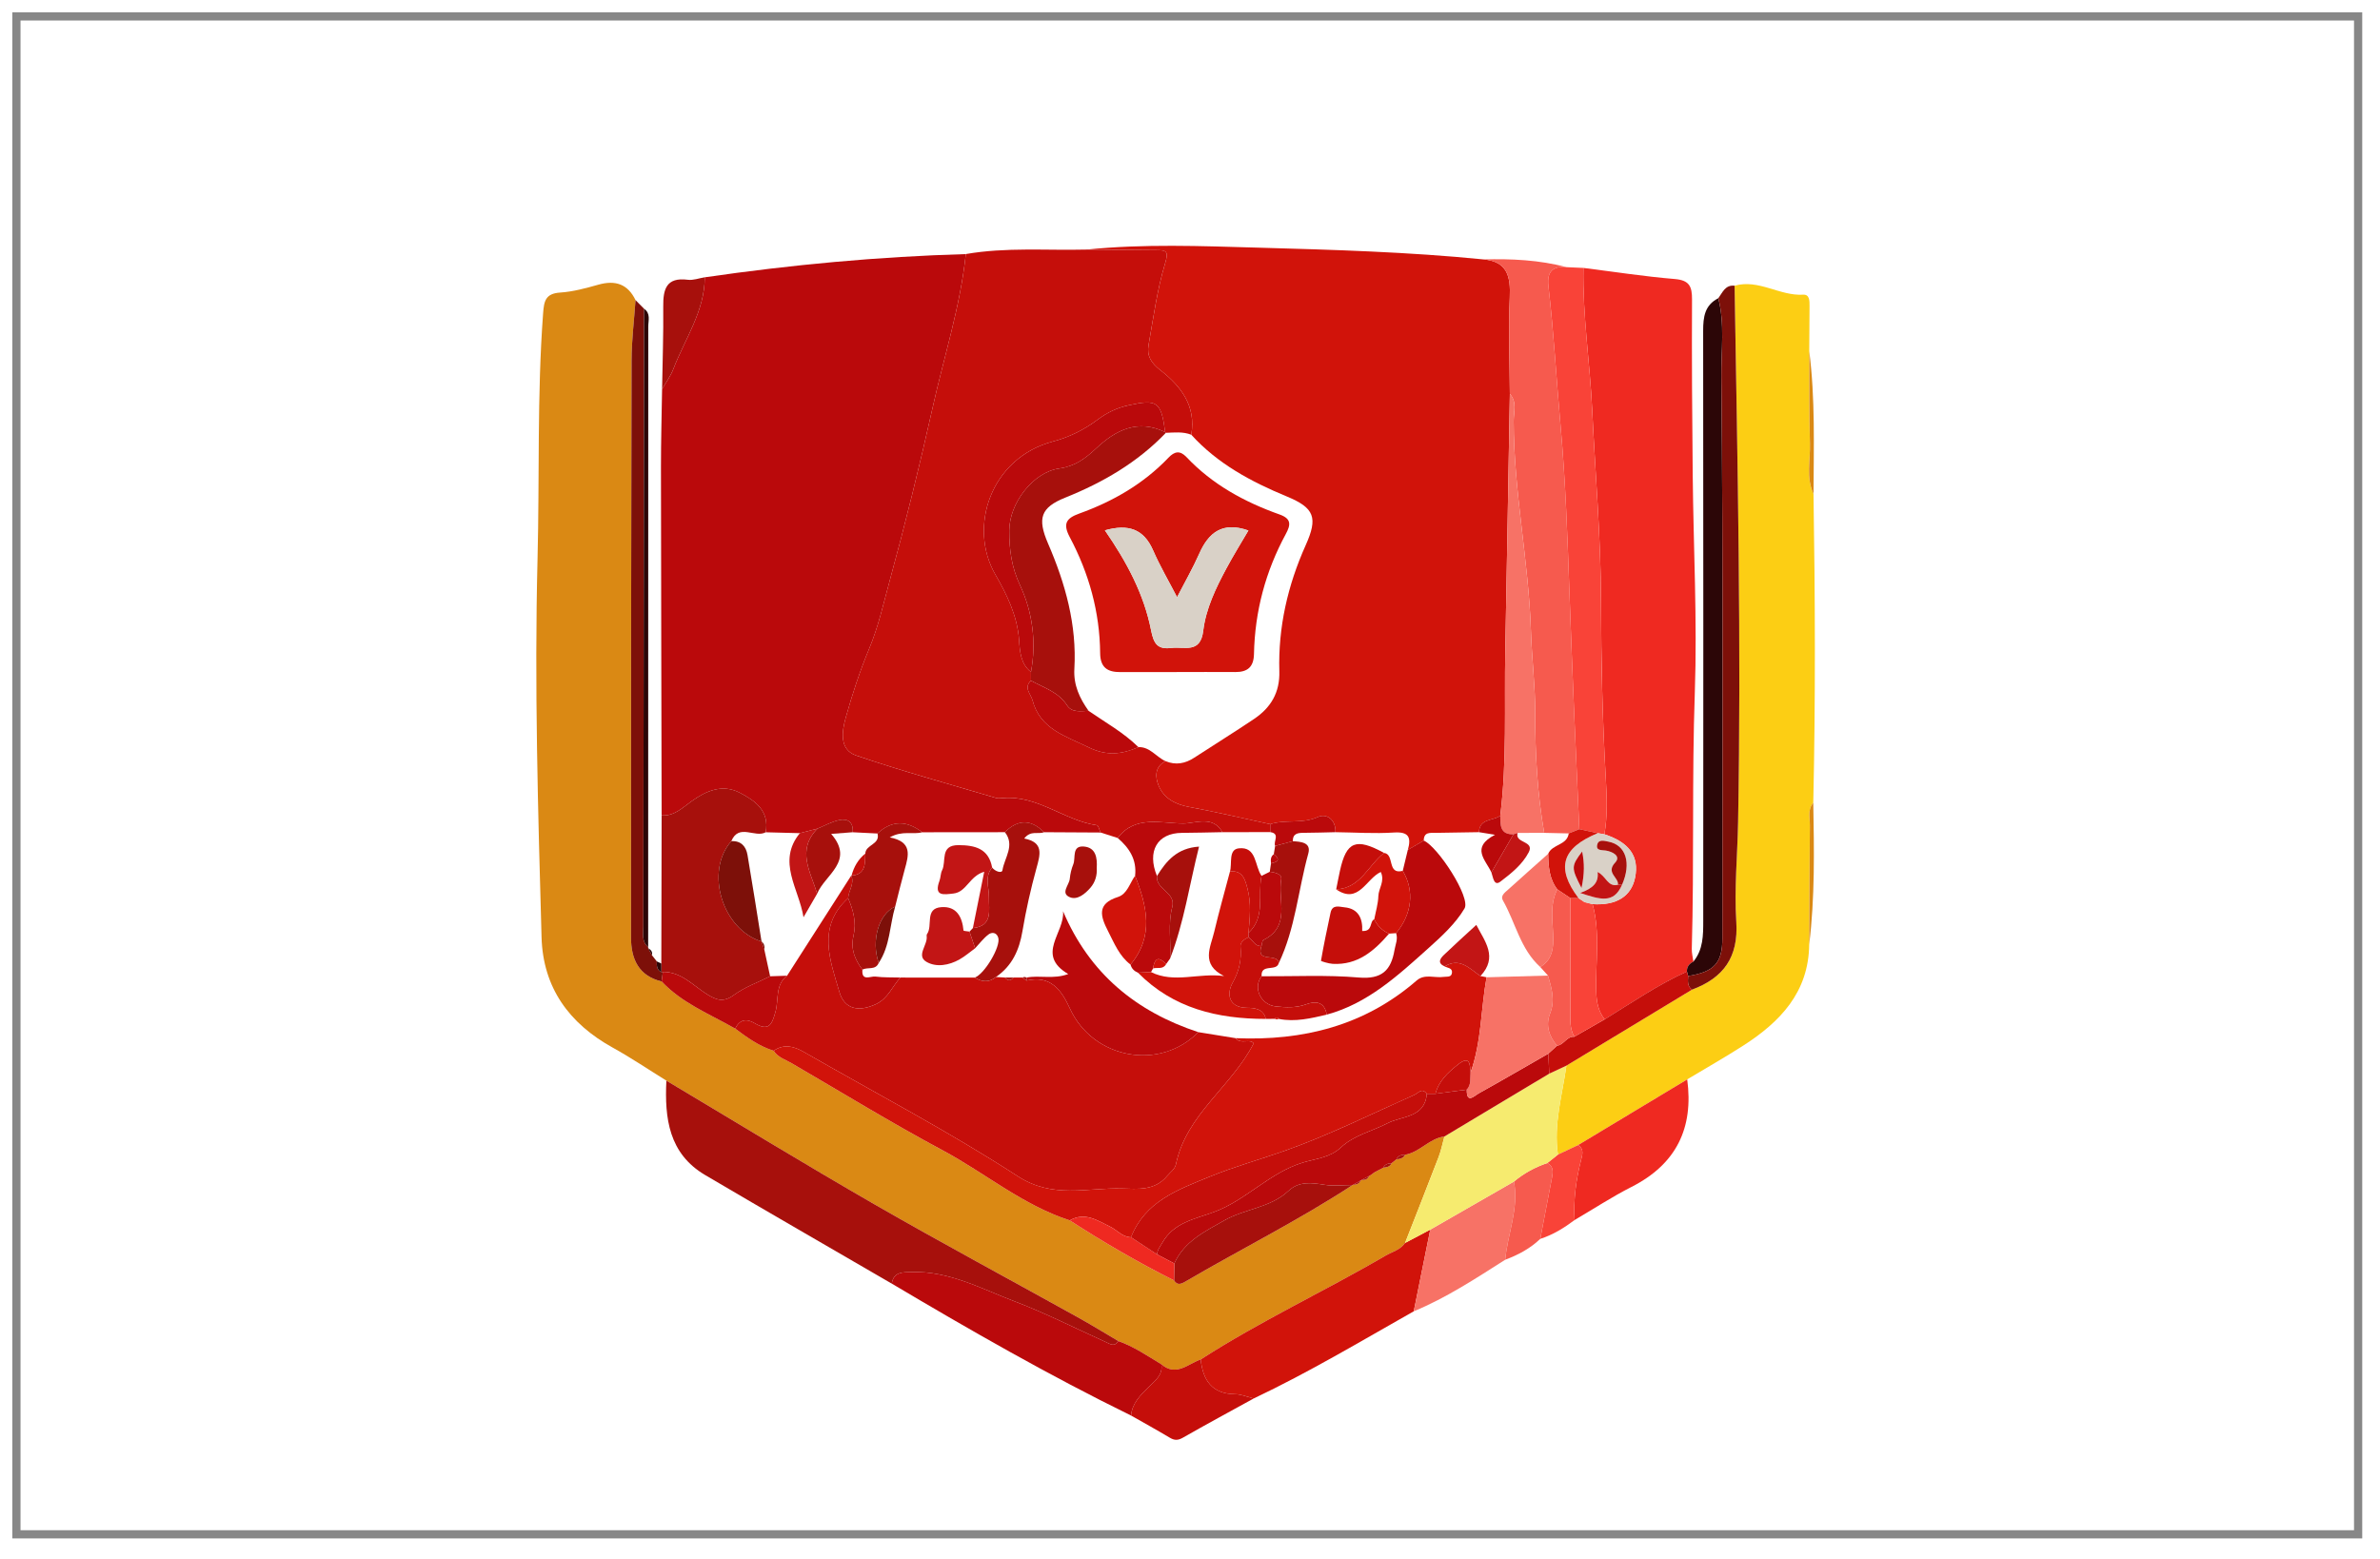 <?xml version="1.0" encoding="utf-8"?>
<!-- Generator: Adobe Illustrator 16.0.2, SVG Export Plug-In . SVG Version: 6.00 Build 0)  -->
<!DOCTYPE svg PUBLIC "-//W3C//DTD SVG 1.1//EN" "http://www.w3.org/Graphics/SVG/1.1/DTD/svg11.dtd">
<svg version="1.1" id="Layer_1" xmlns="http://www.w3.org/2000/svg" xmlns:xlink="http://www.w3.org/1999/xlink" x="0px" y="0px"
	 width="290px" height="190px" viewBox="0 0 290 190" enable-background="new 0 0 290 190" xml:space="preserve">
<rect x="2" y="2" fill="none" stroke="#878787" stroke-miterlimit="10" width="285.334" height="185"/>
<g>
	<path fill-rule="evenodd" clip-rule="evenodd" fill="#D1130A" d="M132.429,30.418c6.944-0.716,13.909-0.428,20.857-0.235
		c9.157,0.256,18.322,0.521,27.45,1.432c2.956,0.249,3.341,2.097,3.227,4.646c-0.176,3.91-0.011,7.835,0.01,11.754
		c-0.185,10.46-0.359,20.921-0.558,31.382c-0.127,6.675,0.222,13.366-0.608,20.02c-0.877,0.652-2.526,0.307-2.595,2.006
		c-1.748,0.027-3.497,0.063-5.245,0.084c-0.697,0.01-1.475-0.137-1.483,0.943c-0.646,0.377-1.294,0.756-1.94,1.135
		c0.423-1.502,0.148-2.24-1.698-2.119c-2.363,0.156-4.746-0.014-7.121-0.041c0.053-1.531-1.072-2.334-2.15-1.846
		c-1.919,0.867-3.93,0.262-5.802,0.869c-3.293-0.709-6.572-1.484-9.882-2.098c-1.698-0.313-3.07-1.049-3.714-2.598
		c-0.426-1.025-0.504-2.293,0.837-2.986c1.247,0.518,2.396,0.305,3.506-0.422c2.433-1.588,4.906-3.114,7.313-4.738
		c2.023-1.366,3.126-3.213,3.052-5.786c-0.153-5.365,1.016-10.472,3.213-15.374c1.504-3.357,1.082-4.538-2.307-5.939
		c-4.357-1.801-8.422-3.983-11.635-7.521c0.612-3.511-1.272-5.931-3.764-7.866c-1.146-0.892-1.675-1.769-1.442-3.072
		c0.594-3.327,1.037-6.71,2.013-9.928c0.476-1.569,0.12-1.626-1.094-1.632C138.055,30.475,135.242,30.443,132.429,30.418z"/>
	<path fill-rule="evenodd" clip-rule="evenodd" fill="#DA8914" d="M81.197,131.705c-2.166-1.34-4.28-2.775-6.508-4.006
		c-5.342-2.947-8.529-7.322-8.702-13.48c-0.431-15.359-0.879-30.724-0.489-46.088c0.253-9.969-0.063-19.95,0.676-29.911
		c0.113-1.543,0.289-2.447,2.097-2.565c1.563-0.103,3.124-0.532,4.645-0.961c2.057-0.579,3.574-0.082,4.524,1.887
		c-0.17,2.457-0.48,4.913-0.486,7.369c-0.057,23.443-0.071,46.885-0.064,70.328c0.001,2.574,0.908,4.664,3.731,5.338
		c2.503,2.668,5.877,3.98,8.96,5.75c1.455,1.086,2.926,2.148,4.689,2.699c0.496,0.801,1.381,1.053,2.129,1.488
		c6.139,3.572,12.199,7.295,18.457,10.646c5.201,2.787,9.78,6.697,15.492,8.541c4.111,2.66,8.336,5.121,12.712,7.32
		c0.376,0.605,0.825,0.461,1.332,0.164c6.785-3.971,13.832-7.486,20.422-11.795l0.026-0.018c0.404-0.029,0.781-0.107,0.963-0.537
		l0.097-0.059c0.391,0.006,0.751-0.051,0.913-0.48l0.144-0.08c0.189-0.135,0.379-0.268,0.567-0.4
		c0.342-0.178,0.684-0.357,1.026-0.535c0.401-0.064,0.826-0.086,1.005-0.553l0.049-0.031c0.19-0.152,0.381-0.305,0.572-0.457
		l-0.02,0.02c0.439-0.035,0.844-0.135,1.075-0.564c1.788-0.314,2.943-1.99,4.77-2.223c-0.232,0.836-0.397,1.699-0.707,2.506
		c-1.34,3.498-2.723,6.982-4.09,10.473c-0.583,0.854-1.577,1.076-2.401,1.559c-7.43,4.34-15.259,7.969-22.5,12.643
		c-1.556,0.529-2.981,2.123-4.791,0.588c-1.701-1.035-3.354-2.16-5.248-2.838c-1.664-0.979-3.308-1.994-4.994-2.93
		c-8.222-4.57-16.518-9.014-24.669-13.705C98.063,141.895,89.658,136.75,81.197,131.705z"/>
	<path fill-rule="evenodd" clip-rule="evenodd" fill="#BA090B" d="M80.619,99.381c-0.029-14.153-0.069-28.308-0.082-42.462
		c-0.002-3.163,0.089-6.326,0.137-9.489c0.465-0.818,1.043-1.593,1.375-2.462c1.408-3.678,3.813-7.018,3.826-11.172
		c10.551-1.53,21.147-2.523,31.807-2.829c-0.666,6.376-2.658,12.494-4.043,18.707c-1.571,7.057-3.321,14.118-5.234,21.116
		c-0.76,2.773-1.369,5.571-2.49,8.252c-1.142,2.729-2.063,5.566-2.863,8.417c-0.473,1.687-0.806,3.911,1.272,4.62
		c5.621,1.918,11.362,3.487,17.06,5.181c0.244,0.072,0.527,0.033,0.791,0.01c4.25-0.385,7.496,2.74,11.48,3.311
		c0.188,0.027,0.301,0.578,0.449,0.885c-2.297-0.014-4.594-0.025-6.892-0.039c-1.589-1.592-3.179-1.586-4.77-0.002
		c-3.356,0.002-6.714,0.006-10.071,0.01c-1.857-1.434-3.679-1.506-5.451,0.15c-1.004-0.051-2.01-0.102-3.016-0.152
		c0.088-1.266-0.627-1.723-1.722-1.467c-0.886,0.205-1.712,0.672-2.563,1.021c-0.719,0.186-1.438,0.371-2.154,0.557
		c-1.388-0.035-2.775-0.072-4.163-0.109c0.473-2.607-1.275-3.842-3.17-4.822c-2.128-1.1-4.103-0.215-5.847,1.029
		C83.143,98.451,82.168,99.479,80.619,99.381z"/>
	<path fill-rule="evenodd" clip-rule="evenodd" fill="#C50E0A" d="M134.104,101.463c-0.148-0.307-0.262-0.857-0.449-0.885
		c-3.984-0.57-7.23-3.695-11.48-3.311c-0.264,0.023-0.547,0.063-0.791-0.01c-5.697-1.693-11.438-3.263-17.06-5.181
		c-2.078-0.708-1.745-2.933-1.272-4.62c0.801-2.851,1.722-5.688,2.863-8.417c1.121-2.681,1.73-5.479,2.49-8.252
		c1.913-6.998,3.663-14.06,5.234-21.116c1.385-6.213,3.377-12.33,4.043-18.707c4.891-0.853,9.829-0.423,14.747-0.547
		c2.813,0.024,5.626,0.057,8.439,0.069c1.214,0.006,1.569,0.063,1.094,1.632c-0.976,3.217-1.419,6.601-2.013,9.928
		c-0.232,1.303,0.296,2.18,1.442,3.072c2.491,1.935,4.376,4.355,3.764,7.866c-1.009-0.396-2.058-0.27-3.099-0.231l-0.08-0.088
		c-0.496-3.743-0.977-4.041-4.484-3.264c-1.412,0.313-2.58,0.873-3.748,1.745c-1.606,1.202-3.433,2.129-5.406,2.65
		c-7.673,2.023-10.38,10.471-7.053,16.233c1.388,2.404,2.693,5.034,2.895,8.042c0.086,1.274,0.179,2.857,1.443,3.831
		c0,0.351,0,0.702,0.002,1.054c-0.935,0.855-0.01,1.639,0.182,2.376c0.913,3.528,4.04,4.375,6.869,5.761
		c2.176,1.066,4.034,0.847,6.04-0.038c1.417-0.042,2.165,1.202,3.297,1.709c-1.341,0.693-1.263,1.961-0.837,2.986
		c0.644,1.549,2.016,2.285,3.714,2.598c3.31,0.613,6.589,1.389,9.882,2.098c0,0.322,0,0.646,0,0.969
		c-1.943,0.002-3.888,0.004-5.831,0.006c-1.147-2.078-3.297-1.063-4.736-1.059c-2.688,0.004-5.87-1.055-8.019,1.766
		C135.492,101.906,134.798,101.684,134.104,101.463z"/>
	<path fill-rule="evenodd" clip-rule="evenodd" fill="#FCCE14" d="M211.357,34.823c2.937-0.839,5.49,1.269,8.359,1.092
		c0.801-0.049,0.775,0.787,0.774,1.4c-0.008,1.829-0.023,3.657-0.036,5.484c0.019,3.749-0.034,7.5,0.081,11.246
		c0.063,2.055-0.5,4.169,0.439,6.164c0.198,12.544,0.251,25.088-0.029,37.632c-0.729,0.836-0.406,1.848-0.417,2.781
		c-0.054,4.83-0.059,9.66-0.08,14.49c-0.062,5.816-3.529,9.43-8.04,12.326c-2.234,1.436-4.548,2.746-6.824,4.115
		c-4.425,2.664-8.851,5.328-13.276,7.994c-0.824,0.391-1.65,0.779-2.475,1.17c-0.55-3.699,0.53-7.244,1.033-10.84
		c5.101-3.086,10.201-6.174,15.302-9.262c3.834-1.43,5.677-3.953,5.396-8.271c-0.261-4.033,0.145-8.105,0.219-12.162
		C212.185,78.394,211.717,56.608,211.357,34.823z"/>
	<path fill-rule="evenodd" clip-rule="evenodd" fill="#EF2921" d="M192.938,32.654c3.708,0.466,7.408,1.042,11.129,1.352
		c1.786,0.149,2.113,0.905,2.104,2.503c-0.038,7.146,0.014,14.295,0.085,21.442c0.087,8.82,0.563,17.651,0.255,26.457
		c-0.364,10.412-0.071,20.82-0.369,31.227c-0.015,0.52,0.126,1.043,0.196,1.564c-0.496,0.25-0.817,0.617-0.788,1.213
		c-3.537,1.604-6.73,3.799-10.022,5.824c-0.788-0.996-0.993-2.113-1.029-3.391c-0.1-3.551,0.513-7.137-0.444-10.65
		c2.898,0.188,4.721-0.953,5.179-3.246c0.515-2.568-0.703-4.283-3.739-5.268c0.388-2.234,0.308-4.441,0.176-6.727
		c-0.422-7.235-0.567-14.494-0.59-21.745c-0.022-7.776-0.702-15.513-1.074-23.268C193.729,44.174,192.831,38.445,192.938,32.654z"/>
	<path fill-rule="evenodd" clip-rule="evenodd" fill="#F65A4E" d="M183.973,48.015c-0.021-3.919-0.186-7.844-0.01-11.754
		c0.114-2.549-0.271-4.396-3.227-4.646c3.424-0.089,6.825,0.063,10.159,0.948c-1.711-0.173-2.421,0.564-2.222,2.296
		c0.652,5.652,0.966,11.338,1.477,17.003c0.614,6.801,0.848,13.662,1.091,20.495c0.342,9.57,0.755,19.135,1.195,28.7
		c-0.429,0.172-0.857,0.344-1.286,0.518c-0.998-0.023-1.996-0.045-2.993-0.068c-0.83-4.793-1.106-9.618-1.093-14.484
		c0.009-3.375-0.412-6.75-0.522-10.129c-0.279-8.565-2.1-17.002-2.104-25.591C184.438,50.207,184.876,49,183.973,48.015z"/>
	<path fill-rule="evenodd" clip-rule="evenodd" fill="#A7100C" d="M81.197,131.705c8.461,5.045,16.866,10.189,25.403,15.102
		c8.151,4.691,16.447,9.135,24.669,13.705c1.687,0.936,3.33,1.951,4.994,2.93c-0.484,0.793-1.038,0.342-1.589,0.094
		c-3.68-1.662-7.292-3.502-11.06-4.934c-4.058-1.541-7.976-3.707-12.528-3.57c-1.087,0.033-2.193-0.049-2.425,1.414
		c-7.58-4.406-15.179-8.779-22.732-13.23C81.488,140.6,80.973,136.285,81.197,131.705z"/>
	<path fill-rule="evenodd" clip-rule="evenodd" fill="#F94338" d="M192.437,101.057c-0.44-9.565-0.854-19.13-1.195-28.7
		c-0.243-6.833-0.477-13.693-1.091-20.495c-0.511-5.665-0.824-11.351-1.477-17.003c-0.199-1.732,0.511-2.469,2.222-2.296
		c0.681,0.03,1.361,0.061,2.042,0.091c-0.106,5.791,0.792,11.52,1.067,17.289c0.372,7.755,1.052,15.491,1.074,23.268
		c0.022,7.25,0.168,14.51,0.59,21.745c0.132,2.285,0.212,4.492-0.176,6.727c-0.271-0.045-0.541-0.092-0.812-0.137
		C193.934,101.383,193.185,101.219,192.437,101.057z"/>
	<path fill-rule="evenodd" clip-rule="evenodd" fill="#A7100C" d="M80.619,99.381c1.549,0.098,2.523-0.93,3.666-1.742
		c1.744-1.244,3.719-2.129,5.847-1.029c1.895,0.98,3.643,2.215,3.17,4.822c-1.303,0.732-3.272-1.121-4.192,1.086
		c-3.244,3.684-1.12,10.738,3.684,12.232l-0.018-0.025c0.124,0.359,0.248,0.719,0.371,1.08c0.23,1.061,0.461,2.121,0.691,3.184
		c-1.482,0.744-3.092,1.313-4.408,2.279c-1.266,0.926-2.118,0.637-3.273-0.084c-1.705-1.064-3.125-2.748-5.385-2.732l-0.18,0.031
		c-0.005-0.35-0.009-0.699-0.012-1.049C80.593,111.416,80.605,105.4,80.619,99.381z"/>
	<path fill-rule="evenodd" clip-rule="evenodd" fill="#D1130A" d="M146.303,165.691c7.241-4.674,15.07-8.303,22.5-12.643
		c0.824-0.482,1.818-0.705,2.401-1.559c1.023-0.543,2.049-1.084,3.072-1.625c-0.67,3.318-1.341,6.637-2.012,9.955
		c-6.444,3.646-12.805,7.451-19.506,10.627c-0.75-0.184-1.499-0.52-2.25-0.525C147.667,169.895,146.578,168.219,146.303,165.691z"/>
	<path fill-rule="evenodd" clip-rule="evenodd" fill="#BA090B" d="M108.662,156.445c0.231-1.463,1.338-1.381,2.425-1.414
		c4.553-0.137,8.471,2.029,12.528,3.57c3.768,1.432,7.38,3.271,11.06,4.934c0.551,0.248,1.104,0.699,1.589-0.094
		c1.894,0.678,3.547,1.803,5.248,2.838c0.197,1.34-0.794,2.018-1.579,2.797c-0.988,0.979-1.978,1.945-2.115,3.445
		C127.838,167.635,118.209,162.113,108.662,156.445z"/>
	<path fill-rule="evenodd" clip-rule="evenodd" fill="#2C0607" d="M205.55,118.41c-0.029-0.594,0.292-0.961,0.788-1.211
		c1.201-1.469,1.2-3.225,1.2-4.984c0.005-23.961,0.025-47.922-0.01-71.883c-0.002-1.706,0.184-3.138,1.845-3.986
		c0.804,3.136,0.342,6.368,0.373,9.508c0.226,22.833,0.128,45.669,0.123,68.505c0,3.021-0.999,4.094-4.169,4.598
		C205.65,118.775,205.601,118.592,205.55,118.41z"/>
	<path fill-rule="evenodd" clip-rule="evenodd" fill="#7D1009" d="M205.7,118.957c3.17-0.504,4.169-1.576,4.169-4.598
		c0.005-22.836,0.103-45.672-0.123-68.505c-0.031-3.14,0.431-6.372-0.373-9.508c0.518-0.695,0.834-1.653,1.984-1.523
		c0.359,21.785,0.827,43.57,0.427,65.36c-0.074,4.057-0.479,8.129-0.219,12.162c0.28,4.318-1.563,6.842-5.396,8.271
		C205.571,120.189,205.663,119.566,205.7,118.957z"/>
	<path fill-rule="evenodd" clip-rule="evenodd" fill="#7D1009" d="M80.62,119.617c-2.823-0.676-3.73-2.766-3.731-5.34
		c-0.007-23.442,0.008-46.885,0.064-70.328c0.006-2.457,0.316-4.913,0.486-7.369c0.345,0.349,0.689,0.697,1.034,1.046
		c-0.029,25.114-0.062,50.228-0.082,75.342c0,0.854-0.222,1.789,0.587,2.463c0,0,0,0.125,0,0.127
		c0.153,0.287,0.307,0.574,0.461,0.863c0.197,0.25,0.395,0.502,0.592,0.752c-0.016,0.523-0.016,1.039,0.561,1.309
		c0,0,0.18-0.031,0.178-0.029C80.718,118.842,80.67,119.229,80.62,119.617z"/>
	<path fill-rule="evenodd" clip-rule="evenodd" fill="#EF2921" d="M192.31,139.549c4.425-2.666,8.851-5.33,13.275-7.994
		c0.798,5.949-1.342,10.338-6.785,13.102c-2.382,1.211-4.629,2.686-6.938,4.039c-0.157-2.469,0.178-4.891,0.778-7.273
		C192.824,140.693,193.028,140.068,192.31,139.549z"/>
	<path fill-rule="evenodd" clip-rule="evenodd" fill="#F77266" d="M172.265,159.82c0.671-3.318,1.342-6.637,2.013-9.955
		c3.398-1.953,6.798-3.906,10.197-5.859c0.615,3.285-0.766,6.346-1.067,9.529C179.803,155.824,176.234,158.178,172.265,159.82z"/>
	<path fill-rule="evenodd" clip-rule="evenodd" fill="#C50E0A" d="M137.817,172.521c0.138-1.5,1.127-2.467,2.115-3.445
		c0.785-0.779,1.776-1.457,1.579-2.797c1.81,1.535,3.235-0.059,4.791-0.588c0.275,2.527,1.364,4.203,4.206,4.23
		c0.751,0.006,1.5,0.342,2.25,0.525c-2.875,1.584-5.766,3.143-8.615,4.771c-0.604,0.346-1.032,0.354-1.61,0.006
		C140.979,174.293,139.391,173.418,137.817,172.521z"/>
	<path fill-rule="evenodd" clip-rule="evenodd" fill="#A7100C" d="M85.875,33.794c-0.013,4.154-2.418,7.495-3.826,11.172
		c-0.332,0.869-0.91,1.645-1.375,2.462c0.055-3.352,0.177-6.704,0.141-10.055c-0.022-2.121,0.361-3.61,2.988-3.276
		C84.47,34.184,85.184,33.905,85.875,33.794z"/>
	<path fill-rule="evenodd" clip-rule="evenodd" fill="#2C0607" d="M78.979,115.432c-0.809-0.674-0.587-1.609-0.587-2.463
		c0.021-25.115,0.053-50.229,0.082-75.342c0.837,0.568,0.515,1.438,0.515,2.183C78.996,65.017,78.986,90.224,78.979,115.432z"/>
	<path fill-rule="evenodd" clip-rule="evenodd" fill="#F65A4E" d="M183.407,153.535c0.302-3.184,1.683-6.244,1.067-9.529
		c1.214-1.014,2.576-1.758,4.074-2.26c0.783,0.434,0.687,1.123,0.55,1.834c-0.476,2.469-0.944,4.939-1.417,7.41
		C186.453,152.166,184.987,152.947,183.407,153.535z"/>
	<path fill-rule="evenodd" clip-rule="evenodd" fill="#F94338" d="M187.682,150.99c0.473-2.471,0.941-4.941,1.417-7.41
		c0.137-0.711,0.233-1.4-0.55-1.834c0.429-0.342,0.857-0.684,1.285-1.027c0.824-0.391,1.65-0.779,2.475-1.17
		c0.72,0.52,0.516,1.145,0.332,1.873c-0.601,2.383-0.936,4.805-0.778,7.273C190.578,149.658,189.226,150.498,187.682,150.99z"/>
	<path fill-rule="evenodd" clip-rule="evenodd" fill="#DA8914" d="M220.449,115.113c0.021-4.83,0.026-9.66,0.08-14.49
		c0.011-0.934-0.312-1.945,0.417-2.781C221.047,103.605,221.152,109.371,220.449,115.113z"/>
	<path fill-rule="evenodd" clip-rule="evenodd" fill="#DA8914" d="M220.976,60.21c-0.939-1.995-0.376-4.109-0.439-6.164
		c-0.115-3.746-0.063-7.497-0.081-11.246C221.192,48.586,221,54.401,220.976,60.21z"/>
	<path fill-rule="evenodd" clip-rule="evenodd" fill="#2C0607" d="M80.592,118.482c-0.576-0.27-0.576-0.785-0.561-1.309
		c0.184,0.086,0.365,0.174,0.549,0.26C80.583,117.783,80.587,118.133,80.592,118.482z"/>
	<path fill-rule="evenodd" clip-rule="evenodd" fill="#2C0607" d="M79.439,116.422c-0.154-0.289-0.308-0.576-0.461-0.863
		C79.303,115.754,79.542,115.998,79.439,116.422z"/>
	<path fill-rule="evenodd" clip-rule="evenodd" fill="#F77266" d="M188.157,101.506c-1.078,0.004-2.156,0.006-3.233,0.01
		c-0.169,0.053-0.337,0.107-0.506,0.162c-1.665,0.051-1.593-1.139-1.611-2.262c0.83-6.653,0.481-13.344,0.608-20.02
		c0.198-10.46,0.373-20.921,0.558-31.382c0.903,0.985,0.465,2.192,0.465,3.287c0.005,8.589,1.825,17.026,2.104,25.591
		c0.11,3.379,0.531,6.753,0.522,10.129C187.051,91.888,187.327,96.713,188.157,101.506z"/>
	<path fill-rule="evenodd" clip-rule="evenodd" fill="#BA090B" d="M153.728,118.986c3.946,0.025,7.914-0.182,11.834,0.152
		c2.801,0.238,3.935-0.857,4.36-3.365c0.117-0.686,0.439-1.33,0.19-2.043c1.952-2.322,2.258-5.178,0.814-7.596
		c0.205-0.85,0.411-1.701,0.616-2.551c0.646-0.379,1.294-0.758,1.94-1.135c1.717,0.734,5.759,6.943,4.97,8.273
		c-1.087,1.836-2.766,3.377-4.385,4.83c-3.711,3.326-7.391,6.75-12.402,8.109c-0.277-1.588-1.34-1.689-2.552-1.246
		c-1.201,0.439-2.432,0.373-3.625,0.25C153.596,122.471,152.646,120.357,153.728,118.986z"/>
	<path fill-rule="evenodd" clip-rule="evenodd" fill="#BA090B" d="M162.724,101.424c-1.271,0.027-2.543,0.074-3.814,0.078
		c-0.736,0.002-1.389,0.047-1.383,1.021c-0.717,0.193-1.435,0.383-2.151,0.576c-0.26-0.541,0.655-1.502-0.604-1.684
		c0-0.322,0-0.646,0-0.969c1.872-0.607,3.883-0.002,5.802-0.869C161.651,99.09,162.776,99.893,162.724,101.424z"/>
	<path fill-rule="evenodd" clip-rule="evenodd" fill="#BA090B" d="M182.807,99.416c0.019,1.123-0.054,2.313,1.612,2.262
		c-0.898,1.547-1.798,3.098-2.695,4.645c-0.694-1.516-2.562-3.025,0.442-4.582c-0.956-0.156-1.455-0.238-1.954-0.318
		C180.28,99.723,181.93,100.068,182.807,99.416z"/>
	<path fill-rule="evenodd" clip-rule="evenodd" fill="#C50E0A" d="M146.01,125.795c1.517,0.244,3.032,0.492,4.548,0.736
		c0.584,0.805,1.767,0.004,2.196,0.637c-2.711,5.299-8.192,8.617-9.468,14.729c-0.124,0.6-0.7,0.975-1.089,1.443
		c-1.508,1.816-3.604,1.563-5.504,1.512c-4.244-0.113-8.392,1.291-12.694-1.504c-8.401-5.457-17.321-10.117-26.02-15.121
		c-1.227-0.705-2.433-1.047-3.71-0.162c-1.764-0.551-3.234-1.613-4.689-2.699c0.542-1.111,1.363-1.262,2.371-0.66
		c1.75,1.043,2.129,0.143,2.557-1.459c0.387-1.445-0.059-3.219,1.396-4.328c2.606-4.07,5.212-8.141,7.819-12.211
		c0.428,0.996-0.326,1.828-0.383,2.758c-3.817,3.479-2.195,7.561-1.06,11.434c0.63,2.146,2.387,2.441,4.433,1.492
		c1.502-0.697,2.003-2.166,2.995-3.25c3.021,0.002,6.042,0.002,9.063,0.004c0.879,0.551,1.744,0.625,2.588-0.072
		c0.368,0.021,0.735,0.045,1.104,0.066c0.339,0.432,0.679,0.428,1.019,0.002c0.366,0,0.731,0,1.097,0
		c0.17,0.123,0.339,0.244,0.509,0.367c2.925-0.684,4.257,1.16,5.274,3.393C133.168,129.061,141.318,130.58,146.01,125.795z"/>
	<path fill-rule="evenodd" clip-rule="evenodd" fill="#D1130A" d="M94.27,128.064c1.277-0.885,2.483-0.543,3.71,0.162
		c8.698,5.004,17.618,9.664,26.02,15.121c4.303,2.795,8.45,1.391,12.694,1.504c1.9,0.051,3.996,0.305,5.504-1.512
		c0.389-0.469,0.965-0.844,1.089-1.443c1.275-6.111,6.757-9.43,9.468-14.729c-0.43-0.633-1.612,0.168-2.196-0.637
		c8.207,0.346,15.71-1.514,22.055-7.025c0.987-0.857,2.196-0.279,3.292-0.443c0.402-0.061,0.961,0.092,1.018-0.52
		c0.055-0.586-0.546-0.559-0.896-0.758c1.866-1.141,3.042,0.283,4.361,1.174c0.249,0.051,0.499,0.1,0.749,0.15
		c-0.699,3.865-0.608,7.861-1.953,11.615c-0.073-1.023-0.082-2.135-1.544-0.971c-1.206,0.961-2.324,1.979-2.733,3.549
		c-0.352,0.002-0.704,0.002-1.057,0.002c-0.601-0.783-1.009-0.082-1.536,0.152c-5.234,2.322-10.384,4.898-15.77,6.799
		c-3.034,1.07-6.153,1.934-9.154,3.16c-3.889,1.59-7.857,3.006-9.577,7.381c-1.057-0.02-1.696-0.879-2.556-1.297
		c-1.574-0.766-3.066-1.814-4.909-0.76c-5.712-1.844-10.291-5.754-15.492-8.541c-6.258-3.352-12.318-7.074-18.457-10.646
		C95.65,129.117,94.766,128.865,94.27,128.064z"/>
	<path fill-rule="evenodd" clip-rule="evenodd" fill="#F6EB6F" d="M189.834,140.719c-0.428,0.344-0.856,0.686-1.285,1.027
		c-1.498,0.502-2.86,1.246-4.074,2.26c-3.399,1.953-6.799,3.906-10.197,5.859c-1.024,0.541-2.05,1.082-3.073,1.625
		c1.367-3.49,2.75-6.975,4.09-10.473c0.31-0.807,0.475-1.67,0.706-2.506c4.26-2.553,8.519-5.105,12.778-7.66
		c0.696-0.324,1.394-0.65,2.09-0.975C190.364,133.475,189.284,137.02,189.834,140.719z"/>
	<path fill-rule="evenodd" clip-rule="evenodd" fill="#BA090B" d="M188.778,130.852c-4.26,2.555-8.519,5.107-12.778,7.66
		c-1.825,0.232-2.98,1.908-4.769,2.223c-0.456,0.002-0.869,0.086-1.075,0.564l0.02-0.02c-0.191,0.152-0.382,0.305-0.572,0.457
		c0,0-0.049,0.031-0.048,0.031c-0.421,0.027-0.802,0.127-1.006,0.553c-0.343,0.178-0.685,0.357-1.027,0.535
		c-0.188,0.133-0.377,0.266-0.566,0.4l-0.144,0.08c-0.304,0.16-0.608,0.32-0.913,0.48l-0.097,0.059
		c-0.32,0.18-0.642,0.357-0.963,0.537c0,0-0.026,0.018-0.025,0.018c-1.142,0.002-2.306,0.15-3.419-0.027
		c-1.596-0.254-3.105-0.467-4.42,0.76c-2.201,2.053-5.3,2.158-7.788,3.576c-2.365,1.346-4.894,2.545-6.101,5.254
		c-0.699-0.369-1.397-0.74-2.097-1.107c0.021-0.559,0.37-0.951,0.631-1.412c1.395-2.465,3.897-2.879,6.273-3.744
		c3.921-1.428,6.794-4.813,10.904-6.051c1.541-0.465,3.261-0.58,4.586-1.826c1.604-1.51,3.819-1.982,5.714-2.969
		c1.688-0.879,4.543-0.627,4.751-3.578c0.353,0,0.705,0,1.057,0c1.272-0.168,2.546-0.336,3.819-0.504
		c-0.039,1.795,0.935,0.746,1.458,0.455c2.841-1.58,5.649-3.217,8.471-4.836C188.696,129.23,188.737,130.041,188.778,130.852z"/>
	<path fill-rule="evenodd" clip-rule="evenodd" fill="#A7100C" d="M143.087,153.992c1.207-2.709,3.735-3.908,6.101-5.254
		c2.488-1.418,5.587-1.523,7.788-3.576c1.314-1.227,2.824-1.014,4.42-0.76c1.113,0.178,2.277,0.029,3.419,0.027
		c-6.591,4.309-13.638,7.824-20.423,11.795c-0.507,0.297-0.956,0.441-1.331-0.164C143.069,155.371,143.078,154.682,143.087,153.992z
		"/>
	<path fill-rule="evenodd" clip-rule="evenodd" fill="#BA090B" d="M95.903,118.918c-1.454,1.109-1.009,2.883-1.396,4.328
		c-0.428,1.602-0.807,2.502-2.557,1.459c-1.008-0.602-1.829-0.451-2.371,0.66c-3.083-1.77-6.457-3.082-8.96-5.75
		c0.05-0.387,0.098-0.773,0.149-1.162c2.262-0.018,3.682,1.666,5.387,2.73c1.155,0.721,2.008,1.01,3.273,0.084
		c1.316-0.967,2.926-1.535,4.408-2.279C94.526,118.965,95.215,118.941,95.903,118.918z"/>
	<path fill-rule="evenodd" clip-rule="evenodd" fill="#EF2921" d="M143.087,153.992c-0.009,0.689-0.018,1.379-0.026,2.068
		c-4.377-2.199-8.602-4.66-12.713-7.32c1.843-1.055,3.335-0.006,4.909,0.76c0.859,0.418,1.499,1.277,2.556,1.297
		c1.059,0.695,2.117,1.391,3.178,2.088C141.689,153.252,142.388,153.623,143.087,153.992z"/>
	<path fill-rule="evenodd" clip-rule="evenodd" fill="#A7100C" d="M168.55,142.32c0.204-0.426,0.585-0.525,1.006-0.553
		C169.376,142.234,168.951,142.256,168.55,142.32z"/>
	<path fill-rule="evenodd" clip-rule="evenodd" fill="#A7100C" d="M165.899,143.816c0.305-0.16,0.609-0.32,0.913-0.48
		C166.65,143.766,166.29,143.822,165.899,143.816z"/>
	<path fill-rule="evenodd" clip-rule="evenodd" fill="#A7100C" d="M164.84,144.412c0.321-0.18,0.643-0.357,0.963-0.537
		C165.621,144.305,165.244,144.383,164.84,144.412z"/>
	<path fill-rule="evenodd" clip-rule="evenodd" fill="#A7100C" d="M170.156,141.299c0.206-0.479,0.619-0.563,1.075-0.564
		C171,141.164,170.596,141.264,170.156,141.299z"/>
	<path fill-rule="evenodd" clip-rule="evenodd" fill="#A7100C" d="M169.604,141.736c0.19-0.152,0.381-0.305,0.572-0.457
		C169.984,141.432,169.794,141.584,169.604,141.736z"/>
	<path fill-rule="evenodd" clip-rule="evenodd" fill="#A7100C" d="M166.956,143.256c0.189-0.135,0.378-0.268,0.566-0.4
		C167.335,142.988,167.146,143.121,166.956,143.256z"/>
	<path fill-rule="evenodd" clip-rule="evenodd" fill="#A7100C" d="M118.135,113.541c0.135-0.141,0.271-0.281,0.408-0.424
		c2.486-0.254,1.926-2.238,1.959-3.711c0.027-1.248-0.566-2.523,0.387-3.672c0.355,0.471,1.191,0.758,1.261,0.318
		c0.244-1.518,1.554-3.02,0.293-4.631c1.591-1.584,3.181-1.59,4.77,0.002c-0.695,0.309-1.597-0.281-2.415,0.773
		c2.418,0.467,1.951,1.953,1.492,3.627c-0.695,2.523-1.273,5.09-1.707,7.672c-0.389,2.307-1.26,4.23-3.224,5.576
		c-0.844,0.697-1.709,0.623-2.588,0.072c1.179-0.4,3.196-3.785,2.864-4.861c-0.203-0.66-0.787-0.705-1.212-0.375
		c-0.603,0.469-1.077,1.102-1.606,1.664C118.59,114.895,118.361,114.219,118.135,113.541z"/>
	<path fill-rule="evenodd" clip-rule="evenodd" fill="#A7100C" d="M105.436,104.035c0.028-1.102,1.857-1.109,1.484-2.453
		c1.772-1.656,3.594-1.584,5.451-0.15c-1.148,0.324-2.411-0.252-3.957,0.629c2.801,0.535,2.297,2.203,1.829,3.891
		c-0.418,1.51-0.782,3.033-1.169,4.551c-1.99,0.854-2.952,4.15-2.002,6.855c-0.389,0.934-1.358,0.469-1.988,0.824
		c-0.922-1.24-1.469-2.527-1.08-4.162c0.371-1.561-0.025-3.096-0.664-4.555c0.057-0.93,0.811-1.762,0.383-2.758
		c-0.001-0.002,0.035,0.012,0.035,0.012C105.509,106.568,105.4,105.258,105.436,104.035z"/>
	<path fill-rule="evenodd" clip-rule="evenodd" fill="#A7100C" d="M103.904,101.43c-0.854,0.066-1.709,0.133-2.627,0.203
		c2.902,3.338-0.77,4.973-1.706,7.285c-0.796-2.65-2.563-5.305,0.048-7.934c0.852-0.35,1.678-0.816,2.563-1.021
		C103.277,99.707,103.992,100.164,103.904,101.43z"/>
	<path fill-rule="evenodd" clip-rule="evenodd" fill="#C21515" d="M99.619,100.984c-2.611,2.629-0.844,5.283-0.048,7.934
		c-0.556,0.959-1.11,1.918-1.665,2.877c-0.547-3.473-3.282-6.785-0.441-10.254C98.182,101.355,98.9,101.17,99.619,100.984z"/>
	<path fill-rule="evenodd" clip-rule="evenodd" fill="#A7100C" d="M142.057,52.754c-3.458,3.609-7.648,6.044-12.259,7.896
		c-3.001,1.206-3.421,2.524-2.093,5.598c2.111,4.881,3.516,9.903,3.205,15.279c-0.114,1.96,0.639,3.579,1.73,5.105
		c-0.942,0.036-2.025,0.252-2.619-0.667c-1.064-1.645-2.838-2.147-4.396-3.01c-0.002-0.352-0.002-0.703-0.002-1.054
		c0.688-3.646,0.172-7.357-1.308-10.516c-1.079-2.303-1.339-4.409-1.335-6.732c0.006-3.31,2.891-7.11,6.099-7.56
		c1.921-0.27,3.175-1.22,4.479-2.442c2.397-2.247,5.075-3.604,8.419-1.988L142.057,52.754z"/>
	<path fill-rule="evenodd" clip-rule="evenodd" fill="#BA090B" d="M141.977,52.666c-3.344-1.617-6.021-0.259-8.419,1.988
		c-1.304,1.222-2.558,2.172-4.479,2.442c-3.208,0.45-6.093,4.25-6.099,7.56c-0.004,2.323,0.256,4.429,1.335,6.732
		c1.479,3.159,1.995,6.869,1.308,10.516c-1.265-0.974-1.357-2.556-1.443-3.831c-0.201-3.007-1.507-5.638-2.895-8.042
		c-3.327-5.762-0.62-14.21,7.053-16.233c1.974-0.521,3.8-1.448,5.406-2.65c1.168-0.873,2.336-1.432,3.748-1.745
		C141,48.625,141.48,48.923,141.977,52.666z"/>
	<path fill-rule="evenodd" clip-rule="evenodd" fill="#BA090B" d="M142.572,116.828c-0.162,0.227-0.322,0.453-0.484,0.678
		c-0.906-0.982-1.41-0.734-1.587,0.52c-0.085,0.148-0.169,0.299-0.253,0.449c-0.529,0.025-1.059,0.051-1.586,0.076
		c-0.459-0.188-0.779-0.502-0.91-0.99c2.892-3.469,2.007-7.131,0.557-10.822c0.228-1.967-0.707-3.4-2.123-4.609
		c2.148-2.82,5.331-1.762,8.019-1.766c1.439-0.004,3.589-1.02,4.736,1.059c-1.646,0.029-3.29,0.076-4.935,0.086
		c-2.992,0.021-4.273,2.232-3.031,5.26c-0.172,1.65,2.338,1.982,1.861,3.785C142.288,112.625,142.71,114.738,142.572,116.828z"/>
	<path fill-rule="evenodd" clip-rule="evenodd" fill="#BA090B" d="M125.625,82.957c1.559,0.863,3.332,1.366,4.396,3.01
		c0.594,0.918,1.677,0.702,2.619,0.667c2.061,1.427,4.273,2.646,6.075,4.426c-2.006,0.882-3.864,1.101-6.04,0.035
		c-2.829-1.386-5.956-2.233-6.869-5.761C125.615,84.595,124.69,83.812,125.625,82.957z"/>
	<path fill-rule="evenodd" clip-rule="evenodd" fill="#C50E0A" d="M188.778,130.852c-0.041-0.811-0.082-1.621-0.124-2.432
		c0.356-0.322,0.714-0.648,1.07-0.971c0.841-0.104,1.182-1.162,2.107-1.098c1.231-0.705,2.463-1.41,3.695-2.115
		c3.292-2.025,6.485-4.221,10.022-5.824c0.051,0.18,0.101,0.363,0.15,0.545c-0.037,0.609-0.129,1.232,0.47,1.66
		c-5.102,3.088-10.202,6.176-15.303,9.262C190.172,130.201,189.475,130.527,188.778,130.852z"/>
	<path fill-rule="evenodd" clip-rule="evenodd" fill="#F94338" d="M195.527,124.236c-1.232,0.705-2.464,1.41-3.694,2.115
		c-0.57-0.951-0.488-2.004-0.488-3.049c0.003-4.615-0.002-9.23-0.004-13.848c0.332,0.004,0.664,0.006,0.996,0.008l0.072,0.043
		c0.219,0.148,0.439,0.297,0.659,0.443c0.328,0.082,0.657,0.162,0.985,0.246c0.957,3.514,0.345,7.1,0.444,10.65
		C194.534,122.123,194.739,123.24,195.527,124.236z"/>
	<path fill-rule="evenodd" clip-rule="evenodd" fill="#D9D1C7" d="M194.054,110.195c-0.328-0.084-0.657-0.164-0.985-0.244
		c-0.22-0.148-0.44-0.297-0.659-0.445l-0.072-0.043c-2.773-3.678-2.052-6.113,2.345-7.918c0.271,0.045,0.54,0.092,0.812,0.137
		c3.036,0.984,4.254,2.699,3.739,5.268C198.774,109.242,196.952,110.383,194.054,110.195z M197.642,107.84
		c1.161-2.652,0.48-4.85-1.647-5.258c-0.488-0.094-1.191-0.314-1.364,0.328c-0.213,0.799,0.54,0.674,1.031,0.752
		c0.859,0.135,1.872,0.691,1.154,1.455c-1.197,1.273,0.453,1.813,0.331,2.719c-1.259,0.314-1.432-1.066-2.483-1.557
		c0.17,1.26-0.519,1.977-2.125,2.553C194.953,109.621,196.624,110.197,197.642,107.84z M192.704,108.229
		c0.374-1.732,0.365-3.051,0.079-4.451C191.438,105.584,191.428,105.744,192.704,108.229z"/>
	<path fill-rule="evenodd" clip-rule="evenodd" fill="#D1130A" d="M194.682,101.545c-4.396,1.805-5.118,4.24-2.345,7.918
		c-0.332-0.002-0.664-0.004-0.996-0.008c-0.53-0.352-1.059-0.705-1.589-1.061c-0.979-1.289-1.089-2.801-1.105-4.336
		c0.482-1.184,2.304-1.018,2.504-2.484c0.429-0.174,0.857-0.346,1.286-0.518C193.185,101.219,193.934,101.383,194.682,101.545z"/>
	<path fill-rule="evenodd" clip-rule="evenodd" fill="#7D1009" d="M89.109,102.518c1.188-0.063,1.795,0.639,1.973,1.682
		c0.602,3.512,1.145,7.033,1.711,10.551C87.989,113.256,85.865,106.201,89.109,102.518z"/>
	<path fill-rule="evenodd" clip-rule="evenodd" fill="#7D1009" d="M92.775,114.725c0.371,0.273,0.41,0.664,0.371,1.08
		C93.023,115.443,92.899,115.084,92.775,114.725z"/>
	<path fill-rule="evenodd" clip-rule="evenodd" fill="#D1130A" d="M143.385,81.911c-2.29,0-4.58-0.008-6.87,0.003
		c-1.562,0.007-2.448-0.548-2.464-2.311c-0.044-5.007-1.361-9.728-3.697-14.126c-0.876-1.651-0.443-2.313,1.164-2.891
		c4.099-1.474,7.811-3.615,10.85-6.797c0.742-0.778,1.406-0.924,2.205-0.078c3.154,3.342,7.072,5.477,11.344,6.993
		c1.466,0.52,1.358,1.268,0.753,2.386c-2.469,4.555-3.771,9.437-3.874,14.615c-0.032,1.584-0.78,2.211-2.276,2.202
		c-2.378-0.016-4.757-0.004-7.134-0.004C143.385,81.904,143.385,81.907,143.385,81.911z M143.424,72.783
		c-1.007-1.949-2.076-3.775-2.918-5.702c-1.15-2.636-3.048-3.241-5.877-2.445c2.646,3.818,4.768,7.777,5.635,12.211
		c0.324,1.66,0.816,2.331,2.482,2.122c1.569-0.196,3.523,0.735,3.865-2.089c0.328-2.711,1.54-5.213,2.833-7.621
		c0.846-1.577,1.793-3.099,2.672-4.604c-3.153-1.113-4.844,0.242-5.99,2.83C145.346,69.246,144.381,70.924,143.424,72.783z"/>
	<path fill-rule="evenodd" clip-rule="evenodd" fill="#BA090B" d="M146.01,125.795c-4.691,4.785-12.842,3.266-15.648-2.895
		c-1.018-2.232-2.35-4.076-5.274-3.393c0.001-0.119,0.001-0.242-0.001-0.363c1.594-0.316,3.277,0.24,5.076-0.43
		c-4.019-2.361-0.389-5.039-0.631-7.654C132.747,118.635,138.419,123.297,146.01,125.795z"/>
	<path fill-rule="evenodd" clip-rule="evenodd" fill="#F77266" d="M189.725,127.447c-0.356,0.324-0.714,0.65-1.07,0.973
		c-2.821,1.619-5.63,3.256-8.471,4.836c-0.523,0.291-1.497,1.34-1.459-0.455c0.561-0.602,0.395-1.363,0.459-2.076
		c1.345-3.754,1.254-7.75,1.953-11.615c2.493-0.07,4.986-0.141,7.48-0.209c0.449,1.521,0.901,3.002,0.255,4.631
		C188.308,124.951,188.743,126.293,189.725,127.447z"/>
	<path fill-rule="evenodd" clip-rule="evenodd" fill="#D1130A" d="M138.662,118.551c0.527-0.025,1.057-0.051,1.586-0.076
		c2.834,1.41,5.788,0.064,8.901,0.486c-2.887-1.439-1.64-3.521-1.198-5.395c0.582-2.463,1.274-4.898,1.919-7.346
		c1.578-0.186,1.855,1.023,2.14,2.102c0.467,1.771,0.29,3.582,0.115,5.381c-0.002,0.176-0.001,0.352,0.003,0.527
		c-0.498,0.232-1.024,0.602-0.976,1.125c0.149,1.621-0.146,2.977-0.986,4.475c-0.627,1.119-0.636,2.98,1.813,3.002
		c0.771,0.008,2.01,0.076,2.255,1.352C148.365,124.18,142.955,122.906,138.662,118.551z"/>
	<path fill-rule="evenodd" clip-rule="evenodd" fill="#F77266" d="M188.646,104.059c0.017,1.535,0.127,3.047,1.105,4.336
		c-1.013,1.988-0.479,4.121-0.49,6.182c-0.008,1.441-0.346,2.527-1.582,3.281c-2.439-2.191-3.016-5.436-4.562-8.131
		c-0.318-0.555,0.267-0.961,0.645-1.303C185.381,106.957,187.017,105.512,188.646,104.059z"/>
	<path fill-rule="evenodd" clip-rule="evenodd" fill="#F65A4E" d="M187.68,117.857c1.236-0.754,1.574-1.84,1.582-3.281
		c0.011-2.061-0.522-4.193,0.49-6.182c0.53,0.355,1.059,0.709,1.589,1.061c0.002,4.617,0.007,9.232,0.004,13.848
		c0,1.045-0.082,2.098,0.488,3.049c-0.927-0.064-1.268,0.994-2.108,1.098c-0.981-1.156-1.417-2.498-0.853-3.918
		c0.646-1.629,0.194-3.109-0.255-4.631C188.305,118.553,187.991,118.205,187.68,117.857z"/>
	<path fill-rule="evenodd" clip-rule="evenodd" fill="#C50E0A" d="M154.233,124.184c-0.245-1.275-1.484-1.344-2.255-1.352
		c-2.448-0.021-2.439-1.883-1.813-3.002c0.841-1.498,1.136-2.854,0.986-4.475c-0.049-0.523,0.478-0.893,0.976-1.125
		c0.548,0.324,0.76,1.146,1.581,1.063c-0.744,2.148,2.014,0.785,2.104,2.098c-0.282,1.07-2.206-0.002-2.086,1.596
		c-1.082,1.371-0.132,3.484,1.762,3.68c1.193,0.123,2.424,0.189,3.625-0.25c1.212-0.443,2.274-0.342,2.552,1.246
		c-1.928,0.451-3.854,0.918-5.856,0.52c-0.157-0.238-0.318-0.246-0.484-0.008C154.962,124.178,154.598,124.18,154.233,124.184z"/>
	<path fill-rule="evenodd" clip-rule="evenodd" fill="#D1130A" d="M138.309,106.738c1.45,3.691,2.335,7.354-0.557,10.822
		c-1.373-1.045-1.979-2.598-2.732-4.064c-0.922-1.795-1.432-3.342,1.201-4.174C137.355,108.963,137.654,107.643,138.309,106.738z"/>
	<path fill-rule="evenodd" clip-rule="evenodd" fill="#C21515" d="M180.388,118.959c-1.319-0.891-2.495-2.314-4.361-1.174
		c-0.933-0.418-0.544-0.965-0.079-1.412c1.251-1.201,2.543-2.361,3.938-3.648C180.939,114.756,182.548,116.656,180.388,118.959z"/>
	<path fill-rule="evenodd" clip-rule="evenodd" fill="#A7100C" d="M133.637,105.801c0.059,0.879-0.188,1.73-0.78,2.408
		c-0.649,0.74-1.586,1.518-2.489,1.146c-1.191-0.488-0.09-1.479-0.018-2.242c0.057-0.604,0.203-1.219,0.43-1.779
		c0.318-0.793-0.215-2.285,1.291-2.16C133.521,103.295,133.714,104.531,133.637,105.801z"/>
	<path fill-rule="evenodd" clip-rule="evenodd" fill="#C21515" d="M181.724,106.322c0.897-1.547,1.797-3.098,2.695-4.645
		c0.168-0.055,0.336-0.109,0.505-0.162c-0.399,1.277,2.095,0.936,1.351,2.357c-0.792,1.518-2.153,2.586-3.452,3.578
		C182.022,108.063,181.929,106.893,181.724,106.322z"/>
	<path fill-rule="evenodd" clip-rule="evenodd" fill="#A7100C" d="M123.481,119.141c-0.34,0.426-0.68,0.43-1.019-0.002
		C122.802,119.141,123.142,119.141,123.481,119.141z"/>
	<path fill-rule="evenodd" clip-rule="evenodd" fill="#D1130A" d="M155.325,124.174c0.166-0.238,0.327-0.23,0.484,0.008
		l-0.244,0.063L155.325,124.174z"/>
	<path fill-rule="evenodd" clip-rule="evenodd" fill="#A7100C" d="M125.086,119.145c0.002,0.121,0.002,0.244,0.001,0.363
		c-0.17-0.123-0.339-0.244-0.509-0.367C124.748,119.053,124.917,119.055,125.086,119.145z"/>
	<path fill-rule="evenodd" clip-rule="evenodd" fill="#A7100C" d="M155.813,117.391c-0.091-1.313-2.849,0.051-2.104-2.098
		c0.074-0.248,0.076-0.646,0.235-0.725c3.396-1.678,1.721-4.871,2.172-7.4c0.112-0.631-0.761-0.85-1.397-0.916
		c0.052-0.342,0.104-0.684,0.156-1.027c0.787-0.168,1.203-0.447,0.333-1.111c0.056-0.338,0.112-0.678,0.167-1.014
		c0.717-0.193,1.435-0.383,2.151-0.576c0.993,0.064,2.268,0.139,1.887,1.51C158.18,108.477,157.837,113.164,155.813,117.391z"/>
	<path fill-rule="evenodd" clip-rule="evenodd" fill="#C50E0A" d="M169.254,113.789c-1.816,2.119-3.843,3.859-6.876,3.682
		c-0.5-0.031-1.427-0.322-1.419-0.367c0.336-1.961,0.752-3.908,1.165-5.857c0.224-1.057,1.079-0.721,1.694-0.666
		c1.709,0.154,2.245,1.391,2.164,2.887c1.335,0.074,0.852-1.143,1.472-1.428C167.838,112.848,168.433,113.434,169.254,113.789z"/>
	<path fill-rule="evenodd" clip-rule="evenodd" fill="#D1130A" d="M169.254,113.789c-0.821-0.355-1.416-0.941-1.8-1.75
		c0.176-0.943,0.468-1.885,0.497-2.832c0.029-0.949,0.823-1.795,0.298-2.932c-1.785,0.807-2.696,3.998-5.437,2.119
		c2.972-0.131,3.9-2.947,5.836-4.441c1.304,0.16,0.334,2.693,2.278,2.182c1.443,2.418,1.138,5.273-0.814,7.596
		C169.826,113.75,169.54,113.77,169.254,113.789z"/>
	<path fill-rule="evenodd" clip-rule="evenodd" fill="#C50E0A" d="M168.648,103.953c-1.936,1.494-2.864,4.311-5.836,4.441
		c0.155-0.766,0.297-1.531,0.464-2.293C164.062,102.545,165.227,102.082,168.648,103.953z"/>
	<path fill-rule="evenodd" clip-rule="evenodd" fill="#BA090B" d="M103.34,109.465c0.639,1.459,1.035,2.994,0.664,4.555
		c-0.389,1.635,0.158,2.922,1.08,4.162c-0.126,1.469,0.997,0.766,1.576,0.84c1.005,0.129,2.031,0.088,3.048,0.119
		c-0.992,1.084-1.493,2.553-2.995,3.25c-2.046,0.949-3.803,0.654-4.433-1.492C101.145,117.025,99.522,112.943,103.34,109.465z"/>
	<path fill-rule="evenodd" clip-rule="evenodd" fill="#C50E0A" d="M140.99,152.885c-1.061-0.697-2.119-1.393-3.178-2.088
		c1.72-4.375,5.688-5.791,9.577-7.381c3.001-1.227,6.12-2.09,9.154-3.16c5.386-1.9,10.535-4.477,15.77-6.799
		c0.527-0.234,0.936-0.936,1.536-0.152c-0.208,2.951-3.063,2.699-4.751,3.578c-1.895,0.986-4.109,1.459-5.714,2.969
		c-1.325,1.246-3.045,1.361-4.586,1.826c-4.11,1.238-6.983,4.623-10.904,6.051c-2.376,0.865-4.879,1.279-6.273,3.744
		C141.36,151.934,141.012,152.326,140.99,152.885z"/>
	<path fill-rule="evenodd" clip-rule="evenodd" fill="#C50E0A" d="M179.184,130.725c-0.064,0.713,0.102,1.475-0.459,2.076
		c-1.272,0.168-2.546,0.336-3.818,0.504c0.409-1.572,1.527-2.59,2.733-3.551C179.102,128.59,179.11,129.701,179.184,130.725z"/>
	<path fill-rule="evenodd" clip-rule="evenodd" fill="#C21515" d="M120.889,105.734c-0.953,1.148-0.359,2.424-0.387,3.672
		c-0.033,1.473,0.527,3.457-1.959,3.711c0.443-2.201,0.887-4.404,1.383-6.869c-1.809,0.523-2.147,2.475-3.75,2.652
		c-1.176,0.129-2.42,0.383-1.699-1.559c0.151-0.406,0.123-0.893,0.316-1.27c0.557-1.086-0.313-3.078,2-3.068
		C118.799,103.012,120.463,103.412,120.889,105.734z"/>
	<path fill-rule="evenodd" clip-rule="evenodd" fill="#C21515" d="M118.135,113.541c0.227,0.678,0.455,1.354,0.682,2.031
		c-0.629,0.457-1.225,0.977-1.898,1.359c-1.285,0.73-2.838,0.994-4.031,0.297c-1.291-0.754,0.164-2.049,0.027-3.117
		c-0.009-0.084-0.009-0.195,0.037-0.258c0.745-1.025-0.33-3.141,1.748-3.291c1.846-0.133,2.543,1.17,2.703,2.846
		C117.408,113.475,117.879,113.498,118.135,113.541z"/>
	<path fill-rule="evenodd" clip-rule="evenodd" fill="#7D1009" d="M107.072,117.357c-0.95-2.705,0.012-6.002,2.002-6.855
		C108.401,112.785,108.461,115.281,107.072,117.357z"/>
	<path fill-rule="evenodd" clip-rule="evenodd" fill="#C50E0A" d="M105.436,104.035c-0.035,1.223,0.073,2.533-1.678,2.684
		C104.041,105.65,104.565,104.734,105.436,104.035z"/>
	<path fill-rule="evenodd" clip-rule="evenodd" fill="#A7100C" d="M142.572,116.828c0.138-2.09-0.284-4.203,0.264-6.275
		c0.477-1.803-2.033-2.135-1.861-3.785c1.133-1.828,2.443-3.41,5.126-3.584C144.929,107.826,144.271,112.451,142.572,116.828z"/>
	<path fill-rule="evenodd" clip-rule="evenodd" fill="#BA090B" d="M154.719,106.252c0.637,0.066,1.51,0.285,1.397,0.916
		c-0.451,2.529,1.224,5.723-2.172,7.4c-0.159,0.078-0.161,0.477-0.235,0.725c-0.821,0.084-1.033-0.738-1.581-1.063
		c-0.004-0.176-0.005-0.352-0.003-0.527c2.115-1.955,1.099-4.627,1.594-6.953C154.052,106.584,154.385,106.418,154.719,106.252z"/>
	<path fill-rule="evenodd" clip-rule="evenodd" fill="#C50E0A" d="M153.719,106.75c-0.495,2.326,0.521,4.998-1.594,6.953
		c0.175-1.799,0.352-3.609-0.115-5.381c-0.284-1.078-0.562-2.287-2.14-2.102c0.284-0.998-0.216-2.68,1.071-2.826
		C153.151,103.143,152.863,105.539,153.719,106.75z"/>
	<path fill-rule="evenodd" clip-rule="evenodd" fill="#D1130A" d="M140.501,118.025c0.177-1.254,0.681-1.502,1.587-0.52
		C141.725,118.184,141.041,117.887,140.501,118.025z"/>
	<path fill-rule="evenodd" clip-rule="evenodd" fill="#BA090B" d="M155.208,104.113c0.87,0.664,0.454,0.943-0.333,1.111
		C154.822,104.805,154.816,104.4,155.208,104.113z"/>
	<path fill-rule="evenodd" clip-rule="evenodd" fill="#D1130A" d="M192.409,109.506c0.219,0.148,0.439,0.297,0.659,0.445
		C192.849,109.803,192.628,109.654,192.409,109.506z"/>
	<path fill-rule="evenodd" clip-rule="evenodd" fill="#A7100C" d="M197.146,107.836c0.122-0.906-1.528-1.445-0.331-2.719
		c0.718-0.764-0.295-1.32-1.154-1.455c-0.491-0.078-1.244,0.047-1.031-0.752c0.173-0.643,0.876-0.422,1.364-0.328
		c2.128,0.408,2.809,2.605,1.647,5.258C197.477,107.848,197.312,107.846,197.146,107.836z"/>
	<path fill-rule="evenodd" clip-rule="evenodd" fill="#C21515" d="M197.146,107.836c0.165,0.01,0.33,0.012,0.495,0.004
		c-1.018,2.357-2.688,1.781-5.104,0.992c1.606-0.576,2.295-1.293,2.125-2.553C195.715,106.77,195.888,108.15,197.146,107.836z"/>
	<path fill-rule="evenodd" clip-rule="evenodd" fill="#BA090B" d="M192.704,108.229c-1.276-2.484-1.266-2.645,0.079-4.451
		C193.069,105.178,193.078,106.496,192.704,108.229z"/>
	<path fill-rule="evenodd" clip-rule="evenodd" fill="#D9D1C7" d="M143.424,72.783c0.957-1.859,1.922-3.538,2.702-5.298
		c1.146-2.588,2.837-3.943,5.99-2.83c-0.879,1.505-1.826,3.027-2.672,4.604c-1.293,2.408-2.505,4.91-2.833,7.621
		c-0.342,2.824-2.296,1.893-3.865,2.089c-1.666,0.208-2.158-0.462-2.482-2.122c-0.867-4.434-2.989-8.393-5.635-12.211
		c2.829-0.795,4.727-0.191,5.877,2.445C141.348,69.008,142.417,70.834,143.424,72.783z"/>
</g>
</svg>
